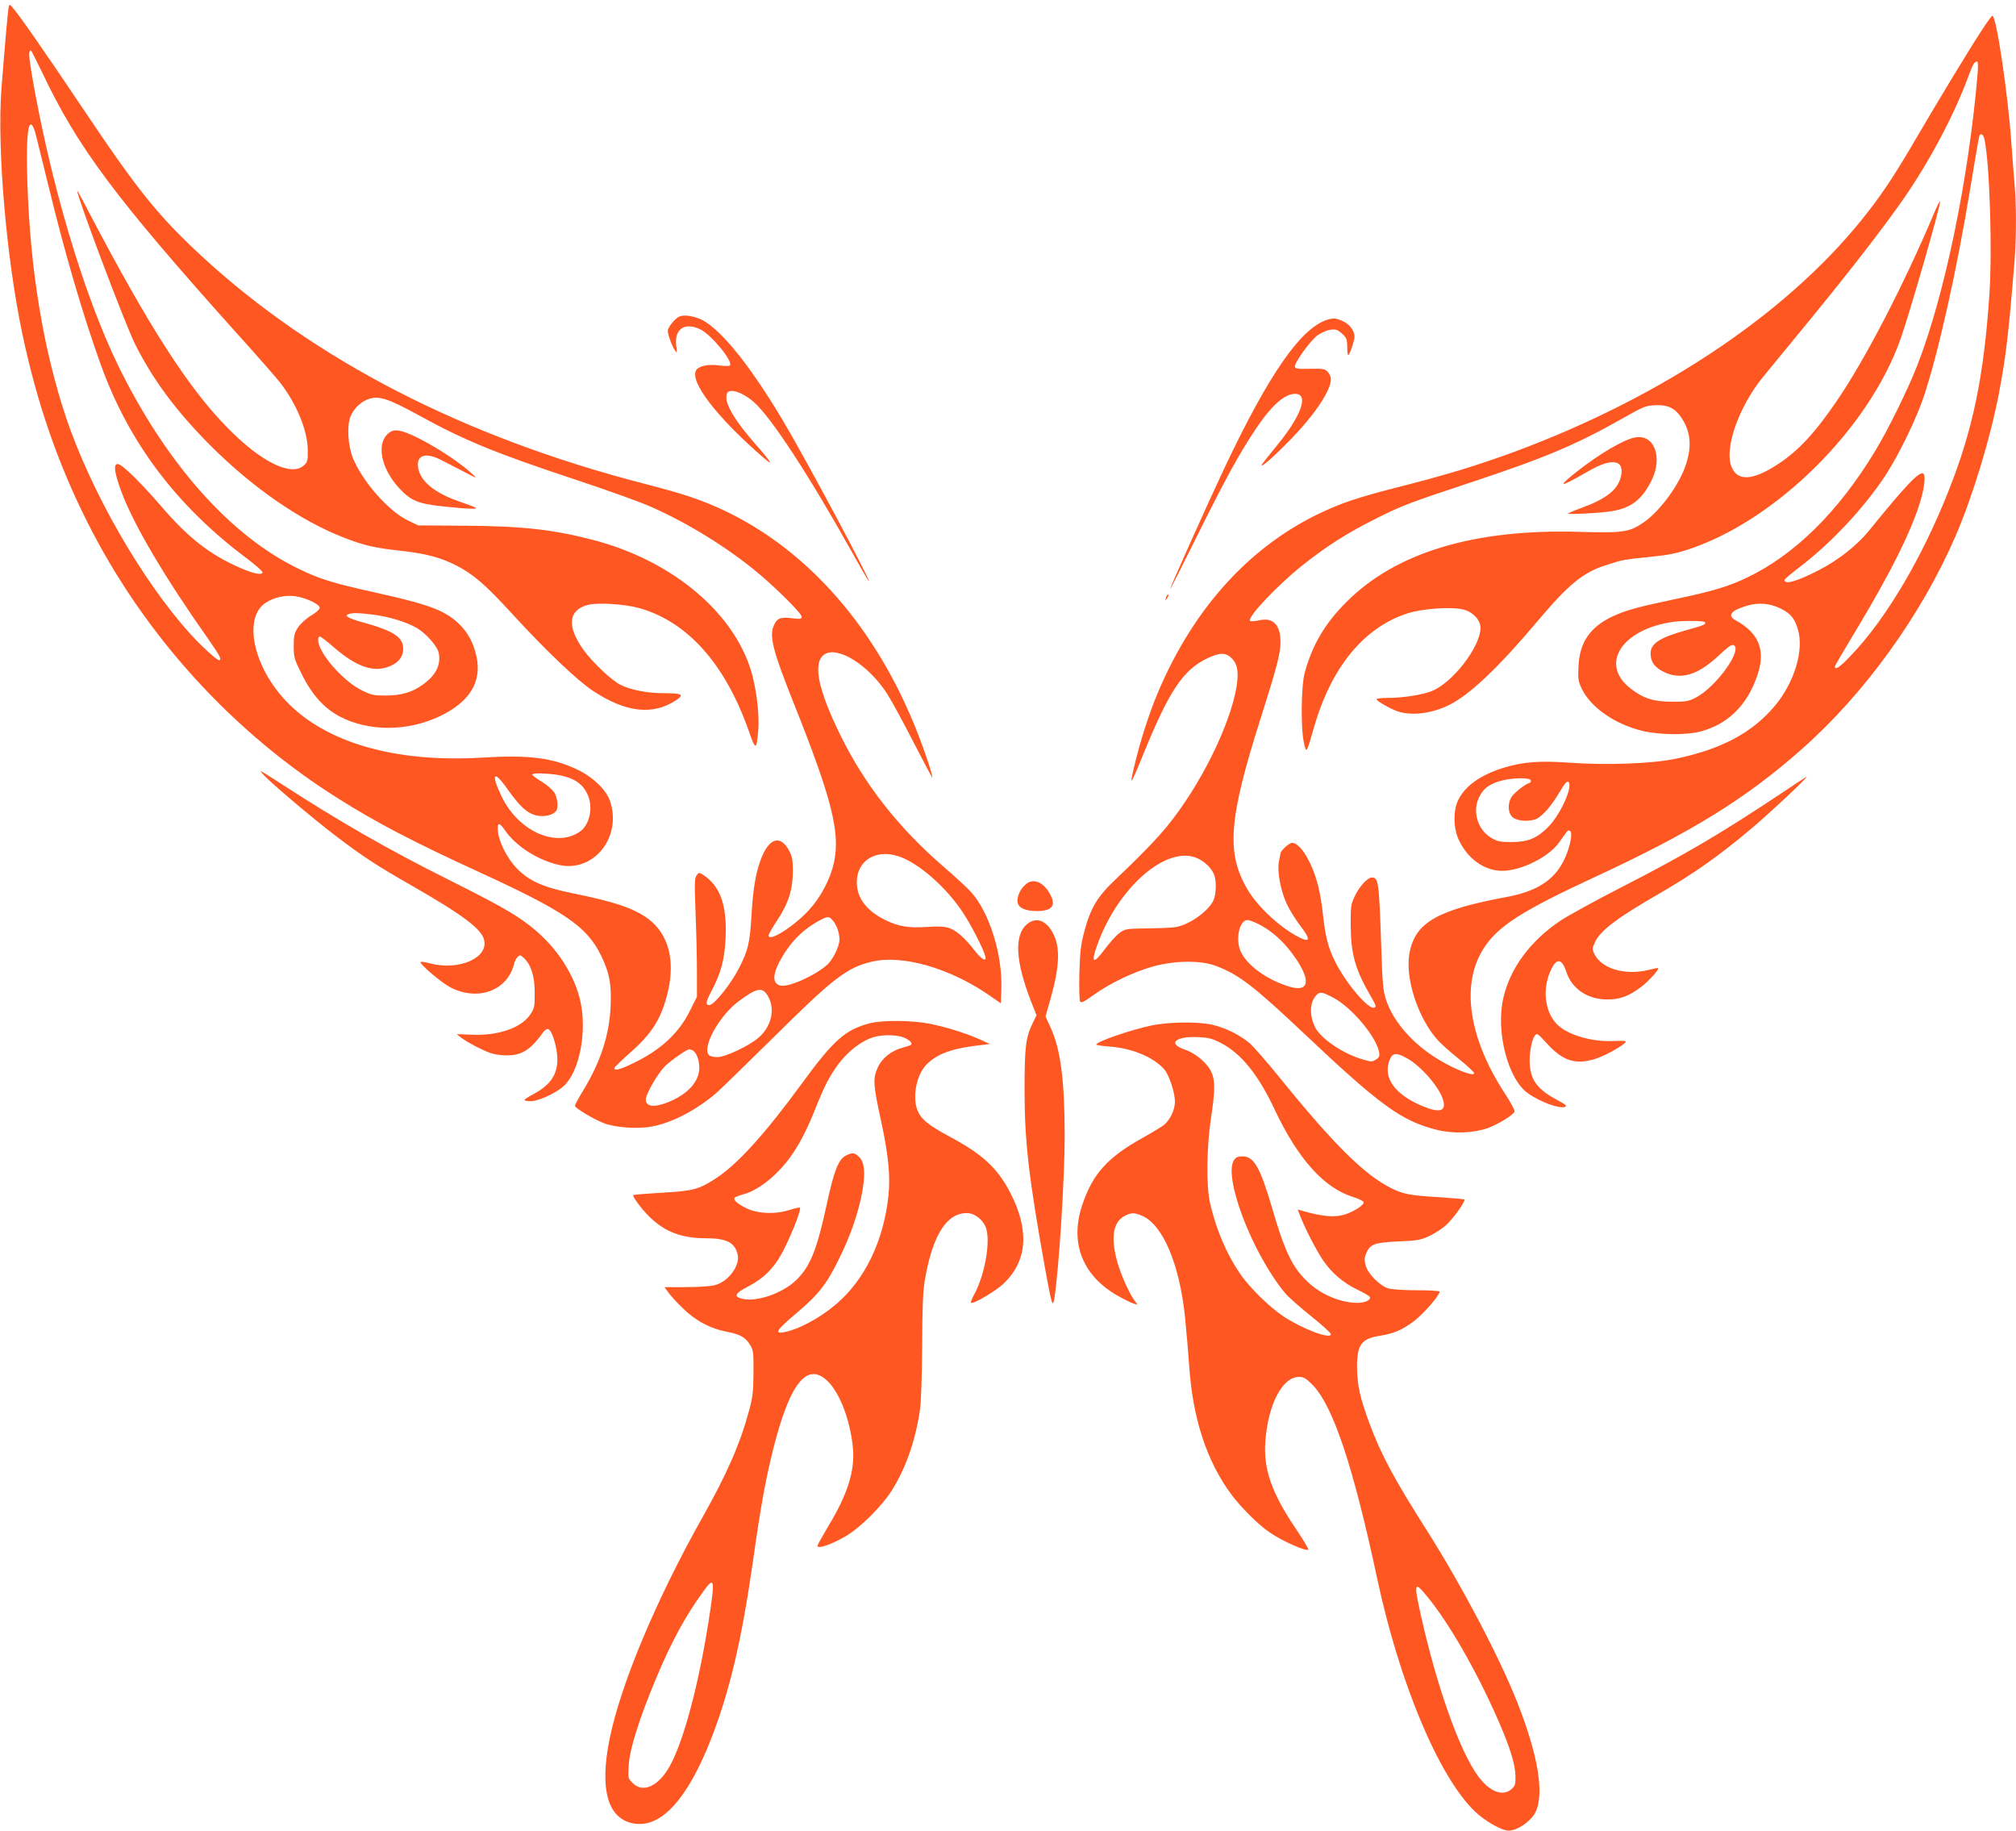 <?xml version="1.0" standalone="no"?>
<!DOCTYPE svg PUBLIC "-//W3C//DTD SVG 20010904//EN"
 "http://www.w3.org/TR/2001/REC-SVG-20010904/DTD/svg10.dtd">
<svg version="1.0" xmlns="http://www.w3.org/2000/svg"
 width="1280pt" height="1162pt" viewBox="0 0 1280 1162"
 preserveAspectRatio="xMidYMid meet">
<g transform="translate(0,1162) scale(0.1,-0.1)"
fill="#ff5722" stroke="none">
<path d="M56 11579 c-5 -14 -25 -242 -47 -524 -28 -378 31 -1070 132 -1550 92
-439 227 -829 414 -1200 359 -714 920 -1332 1593 -1754 246 -155 477 -275 882
-461 554 -254 695 -349 786 -535 54 -111 67 -180 61 -320 -8 -184 -62 -351
-173 -535 -30 -49 -54 -94 -54 -99 0 -14 118 -85 185 -111 75 -28 218 -38 307
-20 128 24 285 107 408 214 30 27 192 184 360 350 381 378 468 445 627 482
192 45 491 -40 740 -211 l78 -54 3 92 c7 217 -75 482 -191 613 -22 25 -100 97
-173 160 -288 248 -504 523 -659 839 -142 289 -176 458 -102 510 83 58 280
-64 399 -248 29 -45 105 -185 170 -312 65 -126 118 -226 118 -221 0 21 -46
162 -97 291 -259 658 -692 1153 -1228 1406 -144 67 -250 103 -510 170 -1138
294 -2092 785 -2803 1442 -276 255 -405 415 -753 934 -246 367 -419 615 -455
652 -11 13 -14 13 -18 0z m213 -422 c225 -473 461 -790 1224 -1641 133 -147
261 -293 285 -324 105 -135 174 -303 176 -425 1 -74 -1 -80 -27 -103 -80 -69
-269 24 -477 235 -252 254 -502 643 -884 1371 -41 80 -76 143 -76 140 -1 -38
303 -845 368 -975 112 -224 260 -424 476 -641 271 -271 575 -481 853 -588 125
-48 191 -64 349 -81 170 -19 264 -44 364 -96 108 -56 183 -121 356 -310 214
-233 407 -416 507 -483 209 -139 381 -159 531 -60 52 35 36 44 -79 44 -104 0
-208 20 -273 52 -57 27 -181 144 -238 224 -106 148 -96 251 27 284 61 17 235
6 328 -20 305 -86 544 -353 693 -774 46 -131 51 -131 62 -5 8 90 -7 233 -35
344 -99 391 -499 734 -1014 868 -254 66 -452 88 -815 90 l-295 2 -70 34 c-122
60 -289 252 -346 398 -30 78 -37 199 -14 258 20 53 71 100 124 115 63 17 121
-3 306 -104 293 -161 484 -240 1000 -411 187 -62 394 -136 460 -164 223 -96
466 -242 665 -401 124 -99 310 -282 310 -305 0 -14 -8 -15 -55 -10 -75 10
-100 2 -119 -39 -34 -72 -13 -156 124 -501 241 -603 295 -818 256 -1005 -23
-109 -83 -223 -161 -308 -97 -105 -255 -204 -255 -160 0 8 25 52 55 97 70 105
99 196 99 311 0 68 -4 93 -22 127 -56 108 -130 86 -182 -54 -33 -90 -49 -185
-59 -358 -10 -168 -21 -216 -76 -325 -52 -103 -161 -240 -191 -240 -26 0 -23
20 11 85 63 119 86 203 92 345 9 204 -34 325 -141 396 -28 17 -29 17 -43 -2
-13 -16 -14 -50 -7 -234 5 -118 9 -287 9 -376 l0 -161 -43 -86 c-71 -145 -187
-252 -362 -336 -85 -42 -125 -51 -118 -28 3 6 47 49 98 94 142 125 200 219
240 386 48 200 5 366 -121 462 -88 67 -215 111 -479 164 -189 38 -279 78 -357
157 -61 63 -114 165 -121 234 -6 62 7 64 46 7 68 -98 205 -186 340 -217 221
-51 403 176 325 406 -24 70 -108 151 -203 197 -163 78 -310 96 -610 78 -550
-33 -991 94 -1242 357 -211 221 -276 531 -131 626 53 34 118 49 183 42 68 -8
160 -51 160 -74 0 -10 -25 -32 -56 -50 -31 -19 -67 -52 -82 -75 -23 -35 -27
-51 -27 -117 0 -73 3 -83 53 -184 63 -126 141 -213 239 -264 185 -97 433 -96
638 3 187 90 264 216 231 375 -19 89 -56 158 -116 214 -89 83 -189 120 -528
195 -271 60 -351 85 -487 151 -433 209 -841 669 -1145 1290 -220 452 -432
1166 -550 1858 -18 110 -19 142 -4 142 3 0 35 -64 73 -143z m-45 -379 c7 -29
46 -183 85 -343 102 -420 217 -814 331 -1130 176 -490 478 -892 917 -1222 63
-47 112 -90 110 -97 -6 -18 -56 -8 -141 29 -190 82 -331 191 -502 391 -117
135 -223 242 -262 263 -46 25 -42 -38 14 -184 80 -208 273 -534 546 -921 75
-108 89 -134 69 -134 -16 0 -115 91 -187 171 -305 339 -627 901 -784 1367
-144 430 -229 940 -246 1492 -8 242 0 370 22 370 8 0 19 -21 28 -52z m2141
-3059 c101 -12 216 -47 281 -85 60 -35 132 -117 140 -160 14 -76 -19 -141
-102 -200 -68 -49 -135 -68 -234 -69 -77 0 -92 3 -153 33 -120 59 -277 240
-277 319 0 13 5 23 10 23 6 0 47 -31 91 -70 137 -118 242 -157 338 -125 65 21
101 63 101 115 0 76 -59 115 -258 170 -93 26 -122 43 -85 53 31 8 55 7 148 -4z
m1226 -1029 c73 -22 113 -55 140 -114 36 -80 14 -190 -48 -234 -150 -106 -390
0 -497 220 -70 145 -53 175 31 56 97 -138 149 -178 228 -178 37 0 74 14 87 34
14 21 8 81 -12 114 -11 18 -47 50 -80 70 -33 20 -60 40 -60 45 0 15 149 7 211
-13z m2116 -506 c125 -42 299 -194 405 -354 53 -79 128 -226 143 -277 12 -43
-22 -25 -68 35 -60 78 -116 127 -162 142 -27 9 -69 11 -140 6 -119 -8 -184 4
-268 46 -117 59 -177 139 -177 238 0 138 122 213 267 164z m-420 -406 c25 -28
43 -80 43 -122 0 -41 -40 -124 -76 -158 -73 -68 -248 -147 -299 -134 -62 16
-49 93 36 221 54 80 119 140 201 186 64 35 69 35 95 7z m-410 -483 c46 -82 21
-190 -60 -261 -61 -53 -211 -124 -262 -124 -22 0 -46 5 -53 12 -48 48 64 251
190 344 116 86 150 91 185 29z m-482 -341 c25 -10 45 -59 45 -112 0 -90 -78
-173 -210 -223 -80 -30 -130 -22 -130 22 0 33 73 160 119 208 35 36 140 110
158 111 1 0 9 -3 18 -6z"/>
<path d="M2468 8871 c-80 -63 -51 -221 64 -347 76 -83 122 -102 286 -119 75
-8 155 -15 177 -14 46 0 43 3 -77 45 -159 55 -249 128 -263 215 -13 78 44 100
140 52 22 -11 85 -43 140 -72 98 -51 99 -52 62 -18 -117 108 -376 260 -462
273 -31 5 -46 1 -67 -15z"/>
<path d="M12573 11413 c-85 -131 -262 -424 -408 -673 -122 -209 -198 -326
-295 -452 -479 -626 -1291 -1179 -2255 -1536 -234 -86 -431 -146 -730 -222
-270 -69 -371 -103 -520 -175 -456 -222 -815 -632 -1034 -1182 -57 -144 -116
-343 -145 -488 -10 -48 9 -11 74 150 164 401 252 533 405 606 78 38 118 38
155 1 38 -38 46 -89 31 -182 -42 -247 -231 -628 -441 -885 -67 -82 -178 -196
-330 -340 -113 -106 -157 -181 -197 -333 -21 -79 -26 -127 -30 -262 -2 -91 0
-171 5 -178 7 -10 27 0 88 44 104 75 259 148 381 181 141 37 299 38 395 1 144
-54 239 -128 553 -424 489 -462 623 -559 845 -615 104 -27 233 -22 325 10 65
23 163 83 171 105 3 8 -23 56 -56 107 -236 358 -287 699 -140 929 90 141 244
239 706 453 613 284 958 497 1312 810 401 354 758 849 976 1349 109 252 221
618 276 903 46 242 62 375 100 840 13 162 13 367 0 505 -5 58 -14 175 -20 260
-23 318 -95 800 -120 800 -5 0 -39 -48 -77 -107z m-17 -265 c-57 -667 -210
-1406 -383 -1848 -59 -151 -185 -408 -268 -544 -232 -383 -508 -656 -810 -801
-120 -57 -213 -86 -446 -135 -252 -53 -329 -74 -415 -115 -141 -68 -206 -165
-212 -318 -4 -79 -1 -93 22 -141 58 -118 211 -224 386 -266 106 -25 275 -27
364 -4 177 46 301 168 365 361 52 156 9 264 -138 345 -57 31 -32 63 74 94 74
21 145 14 213 -20 62 -31 88 -63 108 -134 38 -131 -23 -333 -146 -481 -143
-172 -342 -278 -635 -338 -151 -31 -434 -41 -675 -24 -184 13 -286 5 -405 -30
-151 -45 -252 -116 -297 -208 -32 -68 -31 -177 4 -252 52 -112 149 -187 256
-196 118 -10 308 79 379 177 18 25 39 54 47 65 11 15 17 17 26 9 17 -17 -5
-114 -42 -188 -62 -123 -171 -193 -354 -228 -447 -83 -586 -162 -624 -353 -32
-157 51 -416 179 -558 20 -22 80 -76 134 -119 53 -43 97 -84 97 -90 0 -27
-151 35 -262 109 -147 98 -258 231 -299 361 -18 57 -22 106 -29 327 -14 421
-18 445 -60 445 -27 0 -80 -57 -109 -120 -24 -51 -26 -65 -25 -185 1 -183 29
-280 129 -452 32 -55 35 -64 20 -69 -36 -14 -179 154 -248 292 -44 88 -62 158
-77 297 -6 59 -20 142 -31 185 -38 148 -113 272 -165 272 -19 0 -73 -49 -74
-68 -1 -4 -5 -27 -10 -52 -12 -62 11 -184 50 -268 17 -37 56 -100 87 -140 65
-85 62 -107 -8 -72 -119 60 -262 192 -327 302 -139 234 -122 449 87 1104 99
311 121 397 121 469 0 111 -48 158 -138 137 -26 -6 -50 -7 -55 -3 -21 20 170
223 333 353 155 123 285 206 476 301 149 75 209 98 569 217 493 163 689 245
994 418 125 71 140 77 200 80 86 4 133 -22 177 -96 52 -86 55 -184 11 -301
-45 -122 -161 -276 -257 -344 -94 -65 -129 -71 -410 -63 -669 20 -1166 -130
-1480 -444 -137 -136 -218 -273 -266 -450 -23 -83 -26 -354 -5 -445 16 -70 14
-74 66 105 109 377 317 629 593 717 96 31 286 43 357 23 59 -16 105 -67 105
-115 0 -121 -181 -354 -313 -403 -64 -24 -182 -42 -278 -42 -38 0 -69 -4 -69
-8 0 -13 101 -69 145 -81 93 -25 212 -8 320 46 128 65 309 236 551 523 205
243 294 316 442 363 104 34 110 35 277 52 113 11 170 22 252 50 552 185 1134
761 1337 1325 56 154 260 863 254 881 -2 6 -21 -32 -42 -83 -188 -445 -432
-917 -614 -1183 -140 -205 -245 -318 -376 -403 -158 -103 -254 -108 -292 -16
-48 115 45 381 198 569 41 50 181 221 312 380 237 290 440 551 573 740 172
245 337 556 428 810 21 56 33 75 48 75 6 0 7 -29 3 -82z m45 -419 c32 -156 49
-700 30 -979 -35 -518 -104 -855 -258 -1243 -168 -426 -398 -816 -622 -1049
-67 -71 -101 -94 -101 -69 0 5 56 101 124 213 226 374 365 651 422 847 24 85
31 155 15 165 -25 16 -112 -76 -344 -362 -75 -92 -194 -187 -315 -249 -141
-73 -222 -97 -222 -64 0 5 44 41 97 82 201 153 411 378 546 584 85 131 197
362 244 505 92 279 208 798 293 1317 28 169 53 316 56 326 9 28 28 15 35 -24z
m-1776 -3058 c8 -14 -3 -19 -121 -52 -166 -46 -224 -84 -224 -146 0 -54 24
-88 82 -117 109 -55 219 -22 355 107 47 45 78 67 88 63 65 -24 -105 -263 -236
-333 -49 -25 -63 -28 -154 -27 -116 0 -179 20 -260 82 -203 154 -60 379 270
425 60 8 194 7 200 -2z m-1105 -1006 c0 -8 -4 -15 -8 -15 -18 0 -94 -58 -113
-86 -29 -44 -26 -107 7 -133 32 -25 111 -28 153 -7 39 21 92 82 141 165 42 71
55 82 63 59 15 -46 -63 -207 -134 -278 -72 -72 -127 -94 -229 -95 -75 0 -91 3
-132 27 -85 50 -120 164 -79 253 26 56 59 83 127 105 75 24 204 27 204 5z
m-2115 -494 c47 -22 89 -64 104 -104 16 -42 13 -124 -5 -163 -33 -70 -156
-156 -241 -169 -21 -4 -101 -7 -179 -8 -138 -2 -141 -3 -178 -31 -21 -15 -62
-62 -93 -103 -71 -96 -88 -87 -48 24 131 371 446 644 640 554z m394 -421 c73
-39 140 -97 196 -170 130 -170 128 -263 -7 -223 -137 40 -267 132 -309 220
-37 77 -11 203 42 203 12 0 47 -14 78 -30z m465 -462 c117 -62 272 -245 292
-345 5 -26 2 -34 -19 -48 -24 -16 -30 -16 -84 0 -127 37 -264 130 -303 204
-37 74 -35 157 6 202 23 26 36 24 108 -13z m472 -387 c94 -54 212 -194 229
-272 15 -65 -30 -74 -138 -28 -175 74 -249 182 -203 294 19 44 43 45 112 6z"/>
<path d="M10380 8843 c-73 -14 -230 -107 -370 -218 -93 -74 -108 -94 -45 -62
28 14 82 44 120 66 152 89 235 73 205 -40 -22 -81 -95 -137 -252 -194 -51 -19
-88 -35 -83 -36 29 -4 181 3 255 13 138 17 211 69 275 196 75 150 18 299 -105
275z"/>
<path d="M4314 9611 c-28 -12 -74 -68 -74 -91 0 -24 26 -96 45 -123 14 -21 15
-19 9 25 -15 109 52 156 153 107 70 -34 211 -206 187 -229 -5 -4 -35 -4 -66 0
-67 10 -127 -2 -146 -27 -50 -69 126 -300 431 -563 64 -56 41 -19 -68 104
-116 133 -178 236 -173 289 2 26 8 33 30 35 32 4 94 -26 144 -70 110 -97 346
-457 619 -945 59 -106 109 -193 112 -193 14 0 -393 762 -540 1010 -202 341
-383 570 -508 643 -50 29 -122 42 -155 28z"/>
<path d="M8429 9591 c-169 -52 -371 -342 -655 -942 -111 -236 -344 -755 -344
-767 1 -4 74 142 164 323 185 372 266 521 371 680 105 159 189 235 258 235 90
0 39 -141 -119 -332 -51 -62 -94 -117 -94 -121 0 -15 90 66 185 164 154 159
255 310 255 382 0 15 -9 36 -21 48 -18 18 -31 20 -112 18 -76 -2 -93 1 -95 13
-5 24 98 167 144 200 23 16 59 32 81 35 34 4 45 1 73 -24 29 -26 33 -35 34
-85 0 -31 3 -55 7 -52 10 6 39 93 39 116 0 38 -31 80 -73 99 -45 20 -58 21
-98 10z"/>
<path d="M7406 7835 c-9 -26 -7 -32 5 -12 6 10 9 21 6 23 -2 3 -7 -2 -11 -11z"/>
<path d="M1675 6700 c52 -56 312 -276 454 -384 186 -141 256 -186 491 -321
322 -185 439 -273 454 -343 26 -114 -163 -195 -344 -147 -30 8 -56 12 -59 9
-11 -11 132 -133 192 -163 174 -88 360 -18 401 151 3 15 13 34 22 43 15 15 18
14 39 -5 47 -44 70 -116 70 -222 0 -91 -2 -99 -30 -140 -57 -83 -203 -133
-367 -126 l-98 4 28 -23 c15 -12 64 -41 110 -64 67 -33 97 -43 153 -47 111 -8
172 26 255 142 13 19 27 27 36 23 20 -7 47 -86 55 -159 12 -116 -34 -192 -152
-254 -30 -16 -55 -32 -55 -36 0 -5 18 -8 40 -8 45 0 149 46 202 90 108 89 160
360 109 562 -45 175 -164 347 -326 469 -98 74 -196 129 -513 288 -377 188
-694 370 -1068 613 -132 85 -134 86 -99 48z"/>
<path d="M11300 6578 c-374 -249 -607 -386 -1000 -587 -168 -86 -344 -183
-391 -214 -193 -129 -323 -305 -365 -496 -47 -211 30 -509 155 -599 77 -56
202 -102 238 -88 14 6 4 15 -42 39 -129 69 -173 124 -182 225 -6 64 10 159 32
188 13 18 18 15 76 -49 101 -111 180 -137 306 -99 62 19 182 86 196 109 4 6
-29 8 -79 5 -138 -7 -296 40 -361 109 -79 84 -92 232 -31 352 34 67 66 60 93
-22 35 -108 135 -175 259 -175 81 -1 139 21 218 81 46 35 114 110 106 118 -1
2 -28 -3 -58 -11 -148 -38 -302 6 -347 101 -15 31 -14 36 6 79 35 71 142 152
401 301 233 135 380 239 600 424 112 95 353 321 340 320 -3 0 -79 -50 -170
-111z"/>
<path d="M6517 6010 c-35 -27 -57 -70 -57 -109 0 -40 43 -63 119 -64 97 -1
127 32 92 100 -41 81 -105 111 -154 73z"/>
<path d="M6521 5754 c-84 -71 -74 -239 29 -500 l31 -78 -24 -50 c-45 -93 -52
-151 -52 -436 1 -322 27 -545 131 -1125 40 -221 48 -249 58 -189 29 181 66
764 66 1039 -1 353 -26 545 -91 686 l-31 67 31 108 c60 213 64 334 15 423 -43
81 -107 102 -163 55z"/>
<path d="M5520 5124 c-153 -40 -228 -107 -427 -379 -236 -323 -410 -515 -548
-605 -108 -70 -144 -80 -345 -91 -96 -6 -177 -12 -179 -15 -8 -7 53 -90 104
-139 97 -95 204 -135 360 -135 126 0 180 -27 198 -101 18 -72 -58 -175 -146
-197 -25 -7 -107 -12 -182 -12 l-136 0 23 -32 c12 -18 52 -62 89 -98 82 -82
177 -133 283 -153 86 -17 121 -36 151 -88 18 -30 20 -51 19 -174 -1 -119 -5
-155 -28 -239 -57 -211 -140 -401 -298 -681 -292 -520 -515 -1051 -587 -1400
-67 -329 -11 -518 162 -541 169 -23 334 161 481 536 119 305 194 625 266 1125
49 350 82 529 130 720 106 420 217 556 348 425 78 -79 144 -257 158 -430 11
-140 -36 -288 -156 -486 -38 -65 -70 -121 -70 -126 0 -23 90 8 185 64 90 54
228 191 289 290 89 143 149 316 177 509 7 50 13 215 14 409 1 249 5 347 18
420 48 278 137 420 265 420 51 0 105 -43 123 -97 29 -88 -10 -303 -77 -422
-13 -24 -22 -47 -19 -50 13 -12 160 75 211 125 145 141 160 331 44 562 -81
162 -175 251 -383 363 -145 78 -190 115 -213 174 -32 86 -4 225 59 288 69 69
163 103 342 123 l60 7 -61 28 c-84 38 -207 77 -317 100 -113 23 -306 25 -387
3z m219 -90 c37 -15 59 -38 43 -48 -4 -2 -25 -9 -47 -15 -76 -20 -134 -66
-162 -127 -32 -70 -29 -109 21 -339 46 -211 60 -347 47 -473 -30 -287 -149
-535 -333 -691 -107 -91 -244 -163 -335 -178 -58 -10 -39 18 82 120 141 119
192 183 270 342 77 154 128 305 151 438 19 115 13 179 -21 213 -28 28 -45 30
-86 8 -45 -23 -74 -96 -119 -305 -63 -291 -104 -394 -191 -481 -85 -85 -254
-145 -346 -122 -57 14 -48 34 37 78 111 58 177 129 238 257 53 110 100 234 91
243 -3 3 -34 -4 -69 -15 -90 -29 -205 -23 -276 14 -56 28 -82 54 -68 66 5 4
31 14 57 21 100 27 227 133 312 260 54 82 94 162 145 290 55 138 89 204 145
278 55 73 132 135 202 162 60 24 159 25 212 4z m-1228 -3626 c-65 -447 -168
-840 -261 -1003 -71 -124 -168 -168 -232 -104 -31 30 -31 31 -26 117 7 103 66
291 173 547 98 235 191 405 307 562 60 82 66 64 39 -119z"/>
<path d="M7308 5110 c-126 -26 -348 -103 -348 -120 0 -4 38 -10 84 -13 144
-10 284 -69 350 -147 30 -37 66 -146 66 -203 0 -52 -32 -119 -73 -150 -18 -13
-77 -49 -131 -79 -224 -124 -320 -231 -385 -428 -82 -245 6 -457 240 -583 35
-19 75 -38 88 -42 l24 -7 -22 30 c-37 53 -90 174 -111 256 -38 148 -21 239 51
278 42 22 63 22 114 -1 130 -59 235 -309 269 -643 8 -79 20 -215 26 -303 22
-338 112 -612 270 -824 61 -81 170 -190 241 -238 82 -56 232 -123 246 -109 3
3 -33 63 -80 133 -155 230 -206 379 -193 555 18 236 108 408 214 408 30 0 44
-9 87 -52 130 -135 257 -516 409 -1228 142 -665 392 -1259 620 -1478 64 -61
170 -122 215 -122 54 0 138 57 168 113 60 116 21 360 -113 700 -111 282 -352
741 -568 1082 -215 337 -297 491 -371 690 -59 159 -77 239 -79 350 -1 147 25
186 139 205 95 15 146 37 220 92 63 48 165 164 165 189 0 5 -60 9 -142 9 -79
0 -160 5 -181 11 -54 15 -132 93 -146 146 -9 34 -9 49 3 77 25 59 52 69 205
76 125 5 142 9 201 37 36 17 84 49 108 73 47 45 118 147 110 156 -3 3 -77 9
-164 15 -183 11 -225 19 -303 58 -171 87 -363 277 -704 698 -81 100 -168 200
-194 222 -60 51 -150 96 -234 116 -89 21 -280 19 -391 -5z m441 -109 c130 -66
240 -202 344 -424 148 -314 314 -499 501 -556 34 -10 62 -25 64 -32 3 -17 -54
-55 -110 -75 -70 -24 -142 -19 -286 22 l-23 7 20 -51 c32 -80 100 -211 142
-273 53 -78 129 -143 215 -184 40 -19 76 -40 80 -46 12 -19 -26 -39 -76 -39
-107 0 -232 52 -317 133 -97 91 -147 195 -227 472 -75 256 -115 325 -187 325
-28 0 -42 -6 -53 -22 -73 -104 116 -598 325 -848 21 -25 95 -90 164 -145 69
-55 125 -106 125 -114 0 -34 -173 30 -298 111 -91 60 -222 188 -281 277 -86
126 -150 279 -188 443 -25 109 -22 353 5 536 27 174 28 244 3 297 -25 57 -101
120 -169 143 -111 37 -60 85 83 79 66 -3 91 -9 144 -36z m1314 -3517 c137
-166 312 -471 445 -774 77 -174 113 -289 114 -364 1 -53 -2 -62 -27 -84 -55
-47 -138 -14 -209 82 -116 156 -258 553 -361 1007 -51 226 -47 238 38 133z"/>
</g>
</svg>
